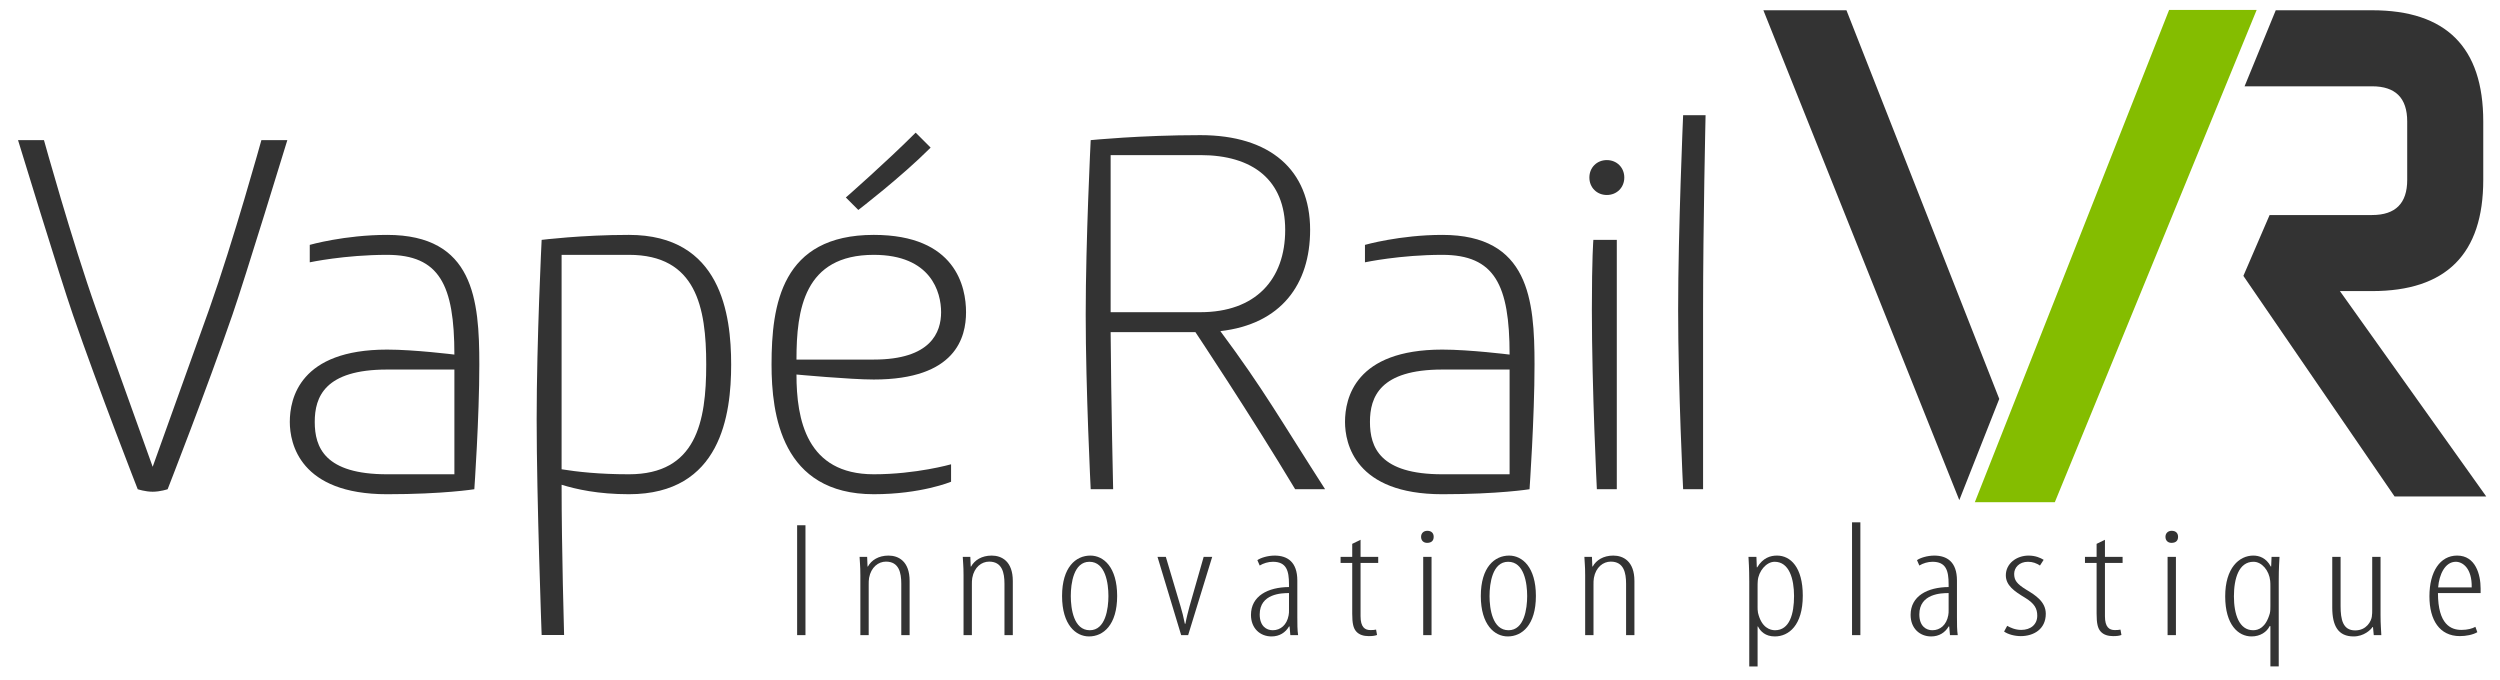 <svg xmlns="http://www.w3.org/2000/svg" id="Calque_1" viewBox="0 0 584.069 158.826"><g><path d="M32.175,114.297s-9.205-23.535-15.147-40.778c-2.913-8.389-12.816-40.78-12.816-40.78h6.059s6.525,23.535,12.233,39.615l13.165,36.702,13.167-36.702c5.708-16.079,12.232-39.615,12.232-39.615h6.061s-9.906,32.391-12.818,40.78c-5.942,17.242-15.146,40.778-15.146,40.778,0,0-1.747.584-3.497.584-1.747,0-3.494-.584-3.494-.584Z" fill="#333"></path><path d="M90.427,54.878c20.273,0,21.556,15.146,21.556,30.293,0,12.466-1.166,29.127-1.166,29.127,0,0-7.224,1.166-20.39,1.166-20.389,0-22.719-11.883-22.719-16.894,0-5.476,2.331-16.895,22.719-16.895,6.408,0,15.731,1.165,15.731,1.165,0-16.312-3.495-23.302-15.731-23.302-9.903,0-18.058,1.747-18.058,1.747v-4.077s8.155-2.33,18.058-2.33ZM106.158,86.336h-15.731c-14.564,0-16.895,6.408-16.895,12.233,0,5.943,2.331,12.235,16.895,12.235h15.731v-24.469Z" fill="#333"></path><path d="M131.206,113.249c0,15.031.582,35.098.582,35.098h-5.244s-1.165-31.72-1.165-50.361,1.165-41.943,1.165-41.943c0,0,9.321-1.165,20.391-1.165,21.552,0,23.884,18.642,23.884,30.293s-2.332,30.293-23.884,30.293c-7.225,0-12.352-1.166-15.73-2.215ZM131.206,109.637c3.611.582,8.738,1.167,15.73,1.167,15.727,0,18.058-12.235,18.058-25.634s-2.331-25.632-18.058-25.632h-15.73v50.099Z" fill="#333"></path><path d="M225.693,72.936c0,5.827-2.332,15.731-21.555,15.731-5.476,0-18.06-1.168-18.06-1.168,0,10.486,2.331,23.305,18.06,23.305,9.903,0,18.058-2.332,18.058-2.332v4.077s-6.99,2.914-18.058,2.914c-21.556,0-23.885-18.642-23.885-30.293,0-13.982,2.329-30.293,23.885-30.293,19.223,0,21.555,12.232,21.555,18.058ZM186.078,84.006h18.06c13.398,0,15.729-6.407,15.729-11.069s-2.331-13.398-15.729-13.398c-16.311,0-18.06,12.816-18.06,24.467ZM197.612,46.138s9.321-8.156,16.312-15.146l3.498,3.496c-6.992,6.99-16.897,14.565-16.897,14.565l-2.913-2.915Z" fill="#333"></path><path d="M302.585,114.297c-10.486-17.476-23.301-36.699-23.301-36.699h-19.809c.119,16.776.585,36.699.585,36.699h-5.244s-1.165-23.302-1.165-40.778,1.165-40.78,1.165-40.78c0,0,11.651-1.166,25.631-1.166,16.312,0,25.634,8.156,25.634,22.138,0,12.7-6.758,22.02-20.972,23.651,10.136,13.632,13.98,20.622,24.469,36.934h-6.993ZM259.476,36.237v36.7h20.972c12.817,0,19.808-7.572,19.808-19.224s-7.574-17.476-19.808-17.476h-20.972Z" fill="#333"></path><path d="M336.955,54.878c20.271,0,21.552,15.146,21.552,30.293,0,12.466-1.165,29.127-1.165,29.127,0,0-7.223,1.166-20.388,1.166-20.391,0-22.721-11.883-22.721-16.894,0-5.476,2.33-16.895,22.721-16.895,6.408,0,15.729,1.165,15.729,1.165,0-16.312-3.495-23.302-15.729-23.302-9.904,0-18.061,1.747-18.061,1.747v-4.077s8.158-2.33,18.061-2.33ZM352.683,86.336h-15.729c-14.564,0-16.895,6.408-16.895,12.233,0,5.943,2.332,12.235,16.895,12.235h15.729v-24.469Z" fill="#333"></path><path d="M375.401,37.401c2.331,0,4.079,1.747,4.079,4.077s-1.748,4.077-4.079,4.077-4.078-1.746-4.078-4.077,1.748-4.077,4.078-4.077ZM373.071,114.297s-1.166-23.302-1.166-41.943c0-12.351.349-16.312.349-16.312h5.476v58.255h-4.66Z" fill="#333"></path><path d="M393.225,114.297s-1.165-23.302-1.165-41.943,1.165-45.44,1.165-45.44h5.244s-.583,25.631-.583,45.44v41.943h-4.66Z" fill="#333"></path></g><g><polygon points="467.082 93.191 431.382 2.398 411.974 2.398 457.747 116.839 467.082 93.191" fill="#333"></polygon><path d="M554.185,50.238h-23.942l-6.127,14.216,35.324,51.534h21.417l-34.187-47.981h7.516c17.315,0,25.972-8.656,25.972-25.969v-13.669c0-17.317-8.657-25.971-25.972-25.971h-22.508l-7.284,17.766h29.792c5.469,0,8.204,2.735,8.204,8.205v13.669c0,5.468-2.735,8.2-8.204,8.2Z" fill="#333"></path><polygon points="480.064 117.326 527.219 2.32 506.765 2.32 461.376 117.326 480.064 117.326" fill="#84bd00"></polygon></g><g><path d="M188.18,122.715v25.669h-1.948v-25.669h1.948Z" fill="#333"></path><path d="M201.003,134.331c0-2.247-.136-2.933-.181-4.227h1.767l.091,2.247h.091c.816-1.485,2.492-2.552,4.803-2.552s4.939,1.295,4.939,5.941v12.644h-1.948v-11.996c0-2.59-.544-5.179-3.58-5.179-1.767,0-3.489,1.295-3.942,3.808-.091.495-.091,1.028-.091,1.6v11.768h-1.948v-14.053Z" fill="#333"></path><path d="M225.109,134.331c0-2.247-.136-2.933-.181-4.227h1.767l.091,2.247h.091c.816-1.485,2.492-2.552,4.803-2.552s4.939,1.295,4.939,5.941v12.644h-1.948v-11.996c0-2.59-.544-5.179-3.58-5.179-1.767,0-3.489,1.295-3.942,3.808-.091.495-.091,1.028-.091,1.6v11.768h-1.948v-14.053Z" fill="#333"></path><path d="M260.997,139.244c0,6.741-3.217,9.445-6.57,9.445-3.081,0-6.299-2.704-6.299-9.445s3.217-9.445,6.616-9.445c3.082,0,6.253,2.704,6.253,9.445ZM250.167,139.244c0,2.971.68,7.997,4.441,7.997,3.67,0,4.35-5.027,4.35-7.997s-.68-7.997-4.441-7.997c-3.67,0-4.35,5.027-4.35,7.997Z" fill="#333"></path><path d="M272.371,130.103l3.444,11.578c.317.99.725,2.628.997,4.037h.136c.227-1.295.635-2.856.952-4.037l3.308-11.578h1.994l-5.618,18.28h-1.632l-5.528-18.28h1.948Z" fill="#333"></path><path d="M303.092,144.271c0,1.333,0,2.97.182,4.113h-1.813l-.181-2.018h-.136c-.816,1.409-2.22,2.323-4.078,2.323-2.674,0-4.803-1.904-4.803-5.027,0-4.418,3.942-6.474,8.881-6.512v-.685c0-3.123-.589-5.217-3.761-5.217-1.087,0-2.22.343-3.081.876l-.544-1.257c.725-.533,2.402-1.066,4.033-1.066,2.945,0,5.301,1.447,5.301,5.827v8.645ZM301.144,138.558c-1.677,0-6.843.114-6.843,4.989,0,2.742,1.586,3.694,3.036,3.694,1.858,0,3.308-1.257,3.716-3.466.091-.419.091-.838.091-1.181v-4.037Z" fill="#333"></path><path d="M317.865,126.105v3.999h4.123v1.409h-4.123v12.454c0,2.552.997,3.237,2.311,3.237.544,0,.997-.038,1.314-.114l.227,1.257c-.498.19-1.042.267-1.948.267-1.178,0-2.221-.305-2.9-1.067-.68-.761-.952-1.866-.952-4.189v-11.844h-2.719v-1.409h2.719v-3.047l1.949-.952Z" fill="#333"></path><path d="M334.948,125.419c0,.876-.499,1.409-1.541,1.409-.815,0-1.404-.533-1.404-1.409,0-.838.589-1.409,1.45-1.409.997,0,1.496.571,1.496,1.409ZM332.5,148.384v-18.28h1.948v18.28h-1.948Z" fill="#333"></path><path d="M358.827,139.244c0,6.741-3.217,9.445-6.571,9.445-3.081,0-6.298-2.704-6.298-9.445s3.217-9.445,6.616-9.445c3.081,0,6.253,2.704,6.253,9.445ZM347.997,139.244c0,2.971.679,7.997,4.441,7.997,3.67,0,4.35-5.027,4.35-7.997s-.68-7.997-4.441-7.997c-3.67,0-4.349,5.027-4.349,7.997Z" fill="#333"></path><path d="M370.336,134.331c0-2.247-.136-2.933-.181-4.227h1.767l.091,2.247h.091c.816-1.485,2.492-2.552,4.803-2.552s4.939,1.295,4.939,5.941v12.644h-1.949v-11.996c0-2.59-.544-5.179-3.579-5.179-1.767,0-3.489,1.295-3.942,3.808-.091.495-.091,1.028-.091,1.6v11.768h-1.948v-14.053Z" fill="#333"></path><path d="M408.671,135.74c0-3.199-.136-4.646-.181-5.636h1.858l.091,2.437h.091c1.359-2.247,3.127-2.742,4.622-2.742,3.172,0,6.027,2.742,6.027,9.369,0,6.969-3.308,9.521-6.525,9.521-2.221,0-3.353-1.181-3.942-2.323h-.091v9.331h-1.948v-19.956ZM410.619,141.643c0,.495,0,.99.091,1.485.816,3.542,2.855,4.113,3.988,4.113,3.398,0,4.441-3.808,4.441-7.997,0-3.999-1.133-7.997-4.531-7.997-1.994,0-3.761,2.247-3.942,4.418-.045.495-.045.952-.045,1.447v4.532Z" fill="#333"></path><path d="M432.686,122.029h1.948v26.354h-1.948v-26.354Z" fill="#333"></path><path d="M457.2,144.271c0,1.333,0,2.97.182,4.113h-1.813l-.181-2.018h-.136c-.815,1.409-2.22,2.323-4.078,2.323-2.674,0-4.803-1.904-4.803-5.027,0-4.418,3.942-6.474,8.881-6.512v-.685c0-3.123-.589-5.217-3.761-5.217-1.087,0-2.22.343-3.081.876l-.544-1.257c.725-.533,2.402-1.066,4.033-1.066,2.945,0,5.301,1.447,5.301,5.827v8.645ZM455.252,138.558c-1.677,0-6.843.114-6.843,4.989,0,2.742,1.586,3.694,3.036,3.694,1.858,0,3.308-1.257,3.716-3.466.091-.419.091-.838.091-1.181v-4.037Z" fill="#333"></path><path d="M468.935,146.213c.725.419,1.903.952,3.262.952,2.266,0,3.761-1.295,3.761-3.313,0-1.637-.589-2.856-2.945-4.265-2.402-1.447-4.395-2.818-4.395-5.179,0-2.78,2.538-4.608,5.302-4.608,1.631,0,2.809.533,3.534.99l-.861,1.333c-.816-.533-1.677-.876-2.809-.876-2.085,0-3.218,1.409-3.218,2.818,0,1.485.589,2.323,2.809,3.694,2.085,1.257,4.577,2.78,4.577,5.636,0,3.618-2.855,5.218-5.845,5.218-1.45,0-2.991-.419-3.897-1.067l.725-1.333Z" fill="#333"></path><path d="M491.773,126.105v3.999h4.123v1.409h-4.123v12.454c0,2.552.997,3.237,2.311,3.237.544,0,.997-.038,1.314-.114l.227,1.257c-.498.19-1.042.267-1.948.267-1.178,0-2.221-.305-2.9-1.067-.68-.761-.952-1.866-.952-4.189v-11.844h-2.719v-1.409h2.719v-3.047l1.949-.952Z" fill="#333"></path><path d="M508.856,125.419c0,.876-.499,1.409-1.541,1.409-.815,0-1.404-.533-1.404-1.409,0-.838.589-1.409,1.45-1.409.997,0,1.496.571,1.496,1.409ZM506.408,148.384v-18.28h1.948v18.28h-1.948Z" fill="#333"></path><path d="M530.424,146.289h-.181c-.634,1.333-2.175,2.399-4.214,2.399-3.081,0-6.162-2.666-6.162-9.369,0-6.626,3.262-9.521,6.571-9.521,1.314,0,2.991.495,4.078,2.552h.091l.091-2.247h1.858c-.045.99-.181,2.437-.181,5.636v19.956h-1.949v-9.407ZM530.424,136.996c0-.419,0-.876-.045-1.295-.227-2.399-1.948-4.456-3.897-4.456-3.444,0-4.577,3.922-4.577,8.073,0,4.189,1.223,7.921,4.486,7.921,1.223,0,2.945-.571,3.897-3.922.136-.533.136-1.219.136-1.79v-4.532Z" fill="#333"></path><path d="M556.162,143.775c0,2.056.136,3.466.181,4.608h-1.767l-.182-1.904h-.091c-.453.685-2.039,2.209-4.441,2.209-3.579,0-4.984-2.437-4.984-6.741v-11.844h1.948v11.502c0,3.161.544,5.675,3.398,5.675,2.719,0,3.761-2.209,3.897-3.199.091-.571.091-1.105.091-1.676v-12.301h1.949v13.672Z" fill="#333"></path><path d="M569.574,138.558c0,7.35,3.037,8.607,5.483,8.607,1.405,0,2.538-.305,3.263-.724l.453,1.257c-1.042.609-2.628.914-4.078.914-4.758,0-7.114-3.77-7.114-9.293,0-5.789,2.492-9.521,6.48-9.521,4.305,0,5.482,4.456,5.482,7.693v1.067h-9.969ZM577.458,137.225c.091-4.494-2.13-5.979-3.716-5.979-2.537,0-3.897,3.047-4.123,5.979h7.839Z" fill="#333"></path></g></svg>